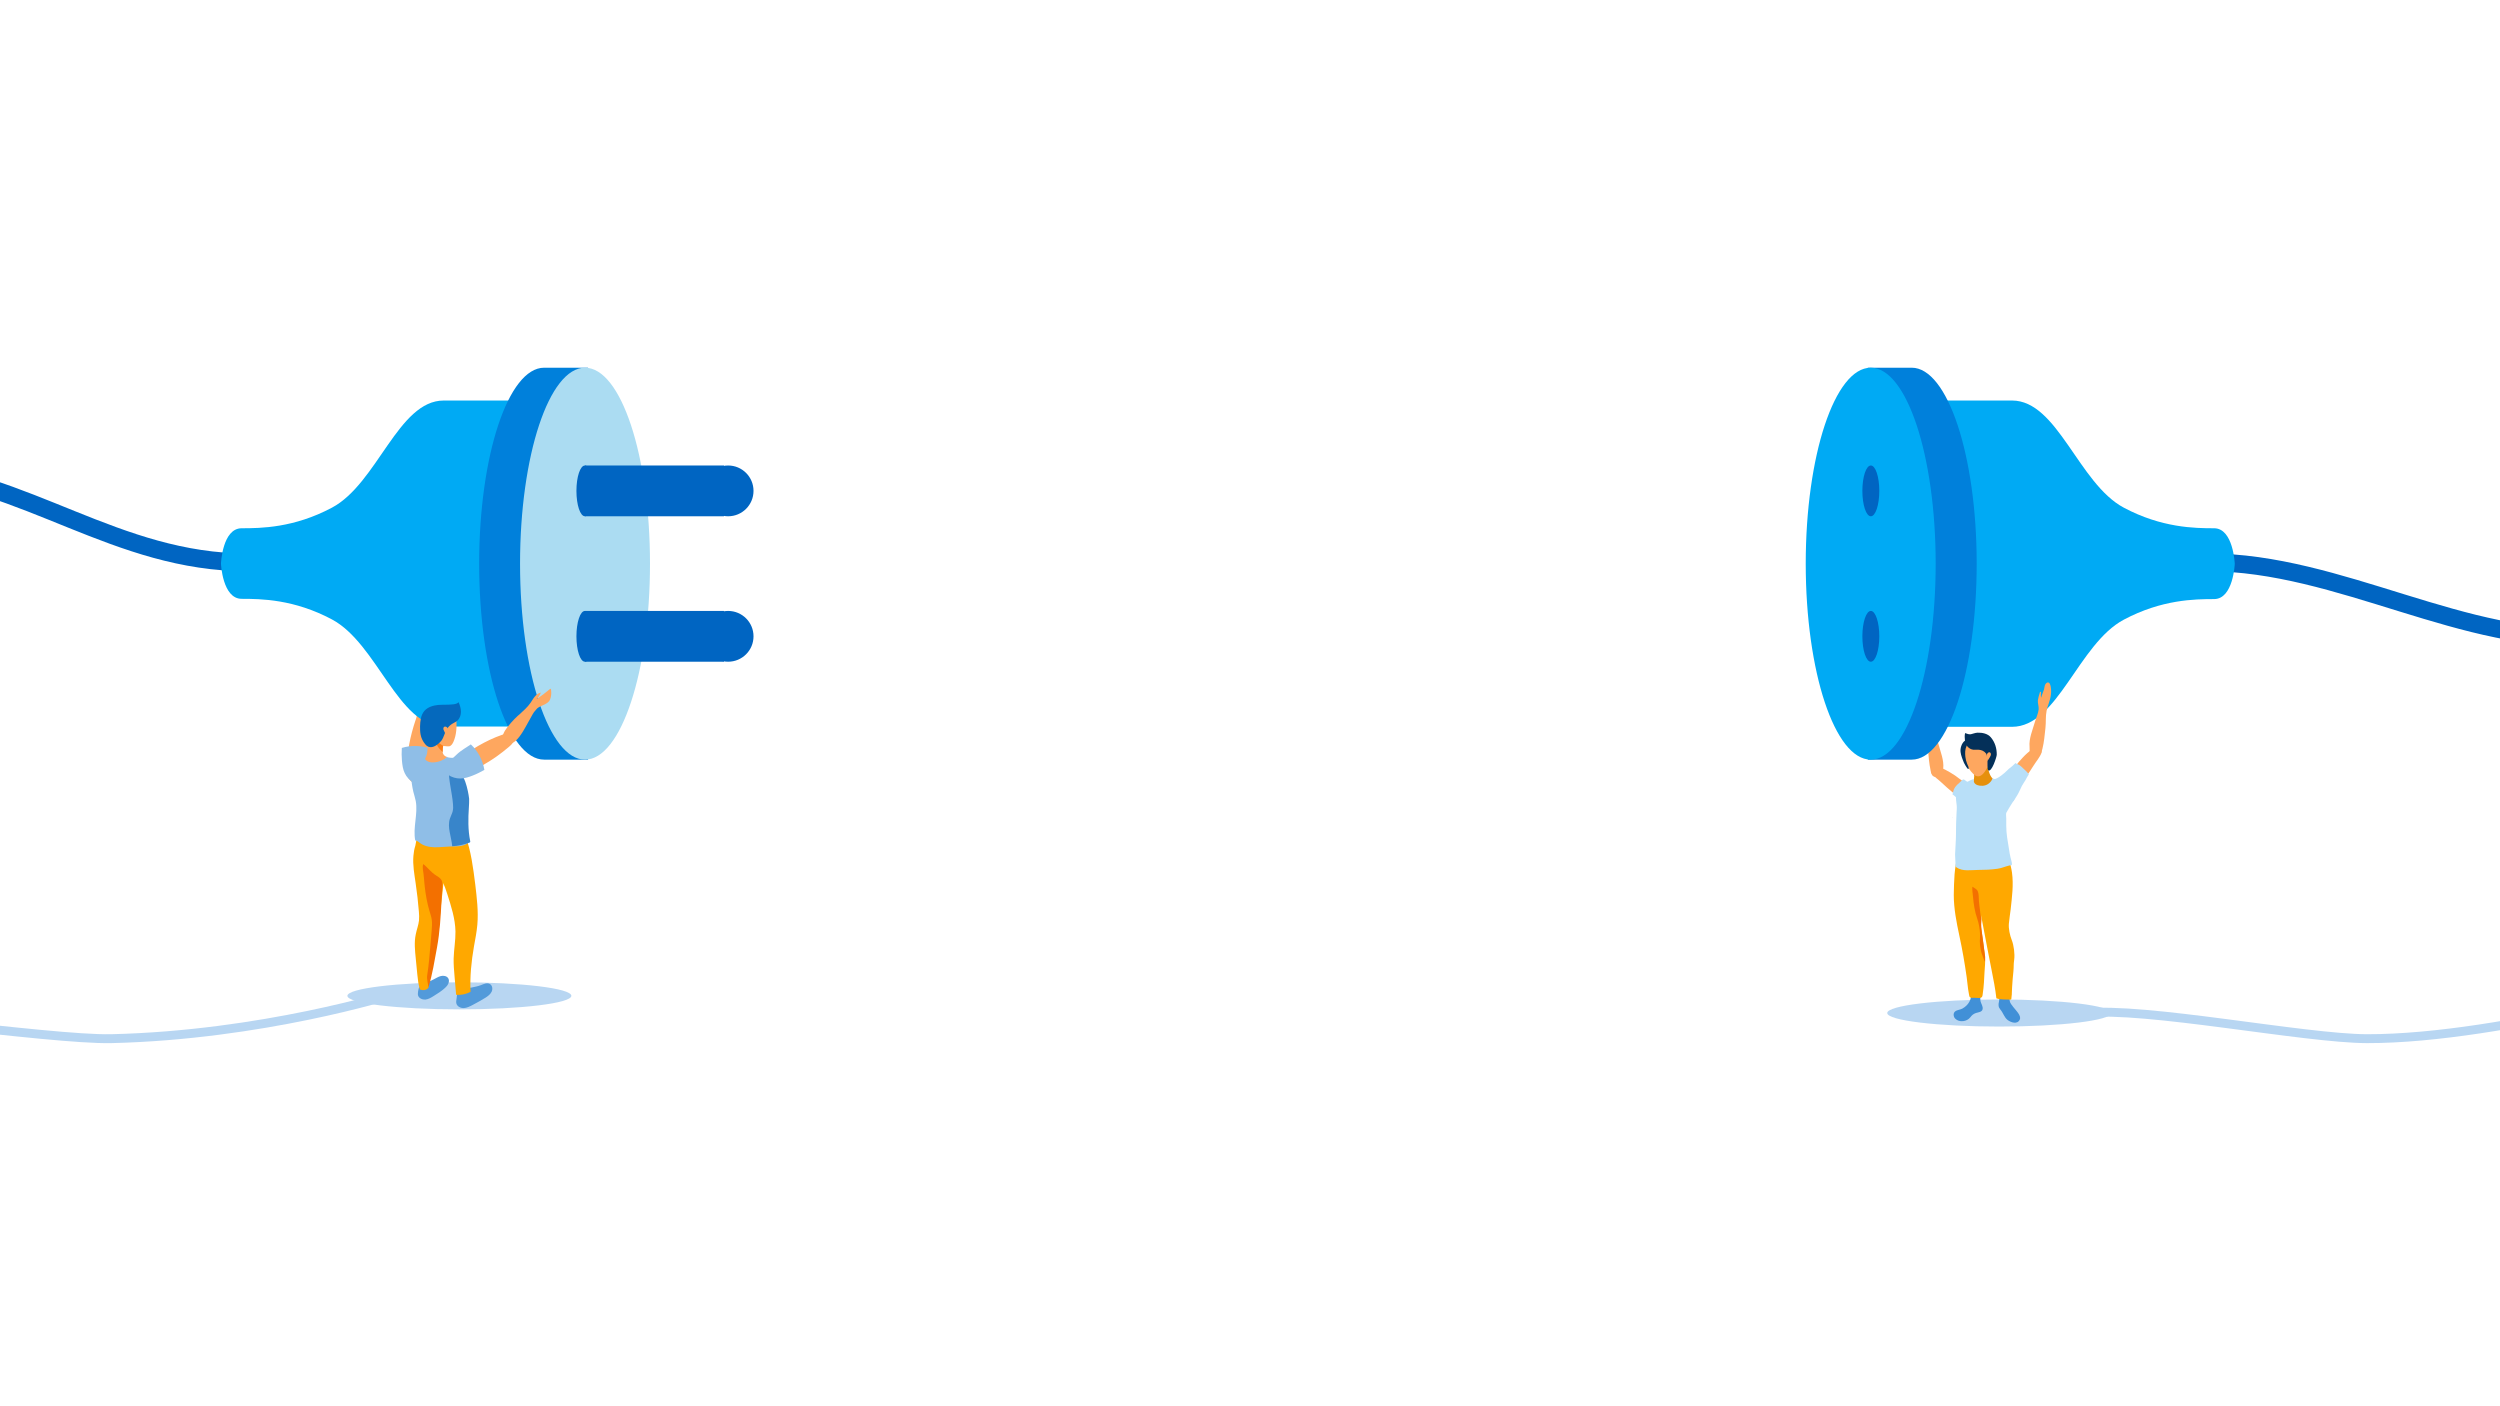 <?xml version="1.0" encoding="utf-8"?>
<!-- Generator: Adobe Illustrator 24.0.2, SVG Export Plug-In . SVG Version: 6.00 Build 0)  -->
<svg version="1.1" id="Layer_1" xmlns="http://www.w3.org/2000/svg" xmlns:xlink="http://www.w3.org/1999/xlink" x="0px" y="0px"
	 viewBox="0 0 1920 1080" style="enable-background:new 0 0 1920 1080;" xml:space="preserve">
<style type="text/css">
	.st0{fill:#FEA75F;}
	.st1{fill:#8FBEE7;}
	.st2{fill:none;stroke:#B8D6F2;stroke-width:6.838;stroke-miterlimit:10;}
	.st3{fill:none;stroke:#0065C2;stroke-width:13.677;stroke-miterlimit:10;}
	.st4{fill:#00AAF4;}
	.st5{fill:#0080DB;}
	.st6{fill:#ABDCF2;}
	.st7{fill:#0065C2;}
	.st8{fill:#B8D6F2;}
	.st9{fill:#FC7E16;}
	.st10{fill:#0569BD;}
	.st11{fill:#529ADA;}
	.st12{fill:#FFA800;}
	.st13{fill:#F37000;}
	.st14{fill:#3885CA;}
	.st15{fill:#B8DFF8;}
	.st16{fill:#E6900C;}
	.st17{fill:#043059;}
	.st18{fill:#4190D7;}
	.st19{fill:#4E4D4D;}
</style>
<g>
	<g>
		<path class="st0" d="M335,536.9c0.1-0.5,0.1-1,0.2-1.5c0.7-4.2,1.2-8.4,2.7-12.3c0.7-1.8,1.6-3.5,2.1-5.3c0.5-1.8,0.7-3.9,0-5.6
			c-1.2,1.7-2,3.6-2.3,5.7c0-4.5,0.2-9,0.8-13.4c-0.3-0.2-0.8-0.1-1.1,0.1c-1.8,0.9-3.4,2.1-4.8,3.6c-0.6,0.7-1.2,1.5-1.6,2.4
			c-0.3,1-0.4,2-0.3,3.1c0.2,2.9,1.4,6.1,0.5,8.9c-0.5,1.3-0.4,2.1-1.5,4.3c-1.7,3.3-3.3,6.6-5,9.9c-1.9,3.7-6.2,12.4-4.3,16.8
			c1.1,2.4,2.7,3.6,5.3,3.2c2.7-0.4,4-2.7,5.2-5.1C332.7,547.9,334.5,540.8,335,536.9z"/>
		<path class="st0" d="M323.1,599c0.7-1.2,1-2.5,1.4-3.9c3.2-13,5.7-26.4,4.9-39.9c-0.1-1.5-0.2-3-0.9-4.3c-0.7-1.4-2-2.6-3.5-2.8
			c-1.6-0.2-3.1,0.5-4.1,1.6c-1,1.1-1.5,2.5-1.9,3.8c-3.9,11.7-6.4,23.9-6.5,36.4c0,2.9,0.1,6,1.9,8.6c1,1.4,2.9,3,4.7,3.2
			C320.9,601.8,322.3,600.3,323.1,599z"/>
		<path class="st1" d="M325.6,597.2c0.8-1.5,1.3-3.2,1.8-4.8c0.4-1.3,0.8-2.6,1.2-3.9c0.4-1.2,0.7-2.4,1-3.6
			c0.2-1.2,0.4-2.4,0.5-3.6c0.2-2.1,0.5-4.1,0.7-6.2c-7-2.7-15-2.9-22.2-0.7c-0.2,3.3-0.2,6.6,0.1,9.9c0.3,3.2,0.7,6.5,2.1,9.4
			c1.3,2.9,3.9,5.8,6.7,7.3C320.7,602.7,324.2,599.8,325.6,597.2z"/>
	</g>
	<path class="st2" d="M-174.2,778c45.6-4.9,211.6,20.7,259.6,19.7C201.2,795,300.3,764,300.3,764"/>
	<g>
		<path class="st3" d="M190.1,431.9c-101,0-169.9-64-267.2-71.4c-97.3-7.4-246.3,105.9-379.3,123.1
			c-133,17.2-320.2-113.4-449.5-113.4"/>
		<path class="st4" d="M392.5,435.8l6.9-128.2c0,0-36.5,0-58.6,0c-35.1,0-50.9,63.7-85.9,82.3c-29.1,15.5-54.5,15.8-69.3,15.8
			c-14.8,0-15.9,27.1-15.9,27.1s1.1,27.1,15.9,27.1c14.8,0,40.2,0.3,69.3,15.8c34.9,18.6,50.8,82.3,85.9,82.3c22.2,0,58.6,0,58.6,0
			L392,435.8L392.5,435.8z"/>
		<path class="st5" d="M467.8,432.9c0-43.9-6.2-83.4-16.2-110.9v-39.6h-33.7c-27.5,0-49.9,67.4-49.9,150.5
			c0,83.1,22.3,150.5,49.9,150.5h33.7v-39.6C461.5,516.3,467.8,476.8,467.8,432.9z"/>
		<ellipse class="st6" cx="449.3" cy="432.9" rx="49.9" ry="150.5"/>
		<g>
			<path class="st7" d="M455.7,377c0,10.8-2.9,19.5-6.5,19.5c-3.6,0-6.5-8.7-6.5-19.5c0-10.8,2.9-19.5,6.5-19.5
				C452.9,357.5,455.7,366.2,455.7,377z"/>
			<rect x="449.3" y="357.5" class="st7" width="106.7" height="39"/>
			<circle class="st7" cx="559.2" cy="377" r="19.5"/>
		</g>
		<g>
			<path class="st7" d="M455.7,488.7c0,10.8-2.9,19.5-6.5,19.5c-3.6,0-6.5-8.7-6.5-19.5c0-10.8,2.9-19.5,6.5-19.5
				C452.9,469.2,455.7,478,455.7,488.7z"/>
			<rect x="449.3" y="469.2" class="st7" width="106.7" height="39"/>
			<circle class="st7" cx="559.2" cy="488.7" r="19.5"/>
		</g>
	</g>
	<g>
		<path class="st8" d="M438.8,764.8c0,5.7-38.5,10.4-86,10.4c-47.5,0-86-4.7-86-10.4c0-5.7,38.5-10.4,86-10.4
			C400.4,754.4,438.8,759,438.8,764.8z"/>
		<path class="st0" d="M397.6,549.8c0.4-0.3,0.8-0.7,1.2-1c3.1-2.9,6.3-5.6,8.7-9.1c1.1-1.6,2-3.3,3.2-4.7c1.2-1.5,2.8-2.7,4.7-3.1
			c-0.7,1.9-1.9,3.7-3.4,5.1c3.7-2.5,7.3-5.2,10.7-8.1c0.4,0.2,0.5,0.6,0.5,1c0.3,2,0.2,4-0.3,5.9c-0.2,0.9-0.6,1.9-1.1,2.6
			c-0.6,0.8-1.5,1.4-2.4,2c-2.5,1.5-5.9,2.2-7.6,4.5c-0.8,1.1-1.5,1.5-2.7,3.6c-1.8,3.2-3.6,6.4-5.4,9.7c-2,3.6-6.8,12.1-11.6,12.9
			c-2.6,0.5-4.5-0.2-5.7-2.6c-1.2-2.4,0-4.8,1.3-7.2C389.8,557.8,394.7,552.4,397.6,549.8z"/>
		<path class="st0" d="M394.2,569.5c-0.1,0.2-0.2,0.4-0.2,0.6c-0.7,1.3-1.7,2.3-2.8,3.2c-6.4,5.5-13.4,10.5-20.8,14.6
			c-3.4,1.9-6.9,3.6-10.5,5.1c-2.7,1.1-5.6,2.2-8.6,1.5c-1.7-0.4-3.9-1.5-4.7-3.2c-0.8-1.6,0-3.4,0.9-4.7c0.8-1.1,2-1.9,3.1-2.7
			c10.8-7.9,22.3-15.2,35.1-19.6c1.4-0.5,2.8-0.9,4.3-0.8c1.5,0.1,3.1,0.8,4,2.2C394.7,566.9,394.7,568.3,394.2,569.5z"/>
		<path class="st0" d="M348.2,569.8c-0.7,1.5-1.7,3.1-3.3,3.4c-0.5,0.1-1.9,0-3.4-0.2c-0.4,0-0.7-0.1-1.1-0.2
			c-1.5-0.3-2.9-0.6-3.3-0.9c-1-0.7-2.7-3.6-2.9-4c0-0.1-0.1-0.2-0.2-0.4c-0.1-0.3-0.3-0.5-0.5-0.9c-0.5-1-1.2-2.1-1.2-2.8
			c0-5.1,2.2-6.4,4-8.9c1.9-2.5,4.6-4.2,7.6-5.3c1.6-0.6,3.5-1,5.2-0.5c1.5,0.4,1.3,1.5,1.4,2.9
			C350.8,558.2,350.7,564.2,348.2,569.8z"/>
		<path class="st0" d="M343.7,581.4c-3.7,4-9.6,5.8-14.9,4.5c-1.5-0.4-3-0.9-4.5-1c2.1-1.4,3.2-3.9,3.7-6.4c0.5-2.8,0.5-5.7-0.3-8.5
			c-0.1-0.5-1.4-2.9-0.8-3.3c0.5-0.4,3.3,0.8,4,0.8c0.9,0,1.7-0.3,2.5-0.6c0.1-0.1,0.3-0.1,0.4-0.2l0,0c0.9-0.4,1.8-0.9,2.7-1.2
			c0.2-0.1,0.4-0.1,0.6-0.1c0.2,0,0.3,0.2,0.4,0.3c1.2,1.1,2.4,2.2,3.7,3.3c-0.4,1.2-0.7,2.4-0.9,3.7c0,0.1,0,0.2,0,0.3
			c-0.2,1.2-0.3,2.4-0.3,3.6c0,0.3,0,0.7,0,1c0,0.4,0.1,0.9,0.3,1.3C340.9,580.2,342.2,581.2,343.7,581.4z"/>
		<path class="st9" d="M340.3,572.9c-0.2,1.2-0.3,2.4-0.3,3.6c0,0.3,0,0.7,0,1c-0.4-0.2-0.7-0.6-0.9-0.8c-0.5-0.5-1-1-1.5-1.5
			c-1.5-1.7-2.4-3.7-3.2-5.8c-0.2-0.5-0.4-1.1-0.5-1.7c-0.1-0.3-0.1-0.7-0.1-1c0,0,0,0,0,0l0,0c1.3,1.4,2.4,3,3.9,4.3
			c0.8,0.7,1.7,1.2,2.6,1.7c0.1,0.1,0.2,0.1,0.3,0.1c0.2,0.1,0.5,0.2,0.8,0.3C341.1,573,340.7,573,340.3,572.9z"/>
		<path class="st10" d="M336.4,571.4c1-0.8,1.9-1.7,2.7-2.7c1.8-2.5,2.3-5.7,3.9-8.4c1-1.7,2.4-3.2,4.1-4.3c1.4-0.9,3-1.5,4.2-2.6
			c1.9-1.7,2.7-4.3,2.7-6.8c0-2.5-0.8-5-1.8-7.3c-1,1.1-2.5,1.4-3.9,1.6c-3.9,0.5-7.9,0.2-11.8,0.5c-3.9,0.4-8,1.6-10.6,4.6
			c-2.7,3.2-3.2,7.7-3.3,11.8c0,2.1,0,4.2,0.4,6.3c0.5,2.7,1.7,5.2,3.5,7.4C329.4,575.2,333.2,574,336.4,571.4z"/>
		<path class="st0" d="M343.9,559.4c-0.3-0.5-0.7-1-1.3-1.2c-0.5-0.3-1.3-0.2-1.7,0.2c-0.3,0.3-0.4,0.8-0.4,1.3
			c0,0.5,0.2,0.9,0.4,1.3c0.6,1.5,1.3,3,2.3,4.3c0.2,0.2,0.4,0.4,0.7,0.4c0.2,0,0.3-0.2,0.4-0.3c0-0.4,0.5-1.1,0.6-1.5
			c0.1-0.6,0.2-1.1,0.2-1.7c0,0,0.1,0.1-0.1,0.1C344.4,561.5,344.4,560.2,343.9,559.4z"/>
		<path class="st11" d="M321.1,761.3c-0.1,1.1-0.3,2.3,0,3.3c0.7,2.1,3.2,3.2,5.5,3.1c2.2-0.2,4.3-1.4,6.2-2.6
			c3.1-1.9,6.3-3.9,9-6.4c1-0.9,2-2,2.5-3.3c0.6-1.3,0.7-2.8,0-4c-1.1-1.9-3.7-2.3-5.7-1.8c-2.1,0.5-3.9,1.8-5.8,2.7
			c-2.7,1.2-4.2,2.2-7,3.2C322.5,756.9,321.5,758,321.1,761.3z"/>
		<path class="st12" d="M317.5,657.3c-0.6,7,0.7,13.9,1.7,20.9c1.1,7.3,1.9,14.6,2.5,21.9c0.2,2.3,0.3,4.5,0.1,6.8
			c-0.4,3.6-1.8,7.1-2.5,10.7c-1.3,6.1-0.6,12.4,0,18.5c0.4,4.1,0.8,8.2,1.2,12.3c0.4,3.9,0.8,7.8,2,11.5c3.5,1.3,5.4-0.1,6.6-1.3
			c0.6-10.7,2.4-21.4,5.2-31.8c0.9-3.3,1.9-6.5,2.4-9.8c0.6-3.8,0.7-7.6,1-11.4c1-14.5,4.2-29,2.9-43.4c-0.5-5.6-1.7-11.1-2.8-16.6
			c-0.1-0.5-0.2-1-0.6-1.4c-0.4-0.4-1-0.5-1.6-0.6c-3-0.5-5.9-0.9-8.9-1.4c-1.8-0.3-4.2-1.1-5.6,0.4c-1.4,1.5-1.7,4.9-2.1,6.8
			C318.2,651.9,317.7,654.6,317.5,657.3z"/>
		<path class="st11" d="M350.6,767.2c-0.2,1.2-0.4,2.4-0.1,3.5c0.6,2.3,3.3,3.6,5.7,3.5c2.4-0.1,4.7-1.3,6.8-2.4
			c3.4-1.8,6.7-3.6,9.9-5.6c1.9-1.2,3.7-2.6,4.7-4.6c0.9-2,0.6-4.8-1.4-5.9c-2.1-1.2-4.6,0-6.9,0.9c-2.4,0.9-5,1.4-7.5,1.9
			c-2.6,0.5-7,0.4-9.2,1.7C350.8,761.4,351,765,350.6,767.2z"/>
		<path class="st12" d="M334.8,670.2c1.5,2.2,3.2,4.2,4.6,6.4c1.9,3.1,3,6.5,4.1,10c3,9.4,6.1,18.9,6.3,28.8
			c0.1,6.9-1.2,13.8-1.4,20.7c-0.1,4.6,0.3,9.2,0.7,13.8c0.4,4.7,0.8,9.4,1.2,14.1c3.8,0.4,7.8-0.5,11.1-2.3
			c-0.6-11.6,0.6-23.3,2.6-34.8c1-5.5,2.1-11.1,2.6-16.7c0.9-10.3-0.4-20.6-1.6-30.9c-1.6-12.7-3.2-25.6-7.6-37.6
			c0.3,0.8-21.3,2.9-23.2,3.1c-6.9,0.7-5,9-4,14C331,662.9,332.5,666.8,334.8,670.2z"/>
		<path class="st13" d="M329.8,699.5c0.7,2.3,1.5,4.6,1.8,7c0.4,2.8,0.1,5.6-0.1,8.4c-0.3,3.2-0.5,6.3-0.8,9.5
			c-0.7,8.2-1.3,16.4-2.6,24.5c-0.5,3.3,0.6,5.9,0.9,9.5c3.2-10.3,4.6-20,6.6-30.6c2.2-12,2.9-24.2,3.5-36.3c0.2-3.5,0.4-7,0.6-10.5
			c0.1-1.8,0.2-3.7-0.7-5.2c-0.9-1.5-2.5-2.5-4-3.4c-3.9-2.4-6.4-5.9-9.8-8.8c-1.2,1.6-0.1,5.8,0.1,7.8c0.3,3.2,0.6,6.3,0.9,9.5
			C326.9,687.2,328,693.4,329.8,699.5z"/>
		<path class="st1" d="M358.6,620.4c0.2-2.2,0.6-4.3,0.6-6.5c0-3.9-1.2-7.8-2.3-11.5c-1.5-5.1-3.1-10.1-4.6-15.2
			c-0.6-1.9-1.1-3.7-2.1-5.4c-2.5,0.4-5,0.3-7.4-0.5l0.4,0.2c-3.3,2.8-7.7,4.3-12,4c0,0,0,0,0,0c-0.5-0.2-1.3-0.2-1.9-0.4
			c-0.5-0.2-1.1-0.5-1.6-0.8c-0.7-0.5-1.6-1.5-1.2-2.4c-1.4,1-2.4,1.3-4.1,1.4c-1.2,0.1-2.7,0.2-3.6,1c-1.6,1.4-2.5,3.6-2.9,5.7
			c0,0.1-0.1,0.2-0.1,0.3c-0.5,1.8-0.4,3.8-0.2,5.7c0.4,4,0.9,8,1.8,11.9c0.6,2.4,1.4,4.8,1.9,7.3c1.8,10-2.3,20.3-0.4,30.3
			c1.2-0.1,2.2,0.9,3.2,1.6c3.2,2.6,7.5,3.5,11.6,3.6c4.1,0.1,8.2-0.5,12.3-0.6c4.7-0.1,9.9,0.3,13.5-2.8
			C358.4,638.3,357.6,629.3,358.6,620.4z"/>
		<path class="st14" d="M349.6,585.3c-1.3-0.8-3.1,0-3.9,1.2c-0.8,1.2-1,2.8-1,4.3c-0.2,9,2.5,17.8,3.2,26.8
			c0.2,1.9,0.2,3.8-0.3,5.7c-0.5,1.8-1.4,3.4-2,5.2c-1.2,3.4-0.9,7.2-0.2,10.7c0.6,3.6,1.6,7.1,1.9,10.7c4.5-0.2,8.9-1.2,13.1-2.7
			c0.3-0.1,0.5-0.2,0.7-0.5c0.1-0.2,0.1-0.6,0-0.8c-1.7-8.5-1.6-17.2-1-25.8c0.1-2.2,0.3-4.4,0.2-6.6c-0.2-2-0.6-4-1-6
			c-1.1-4.8-2.3-9.7-5.5-13.4c-1.2-1.3-2.6-2.5-3.6-4c-1-1.5-1.5-3.5-0.6-5.1c0.4,0.6,0.8,1.2,1.2,1.8"/>
		<path class="st1" d="M344.1,586.2c1-1.4,2.3-2.6,3.5-3.8c1-0.9,2-1.9,3-2.8c0.9-0.8,1.8-1.7,2.8-2.4c1-0.7,2-1.4,3-2.1
			c1.7-1.1,3.5-2.3,5.2-3.4c5.5,5.1,9.2,12.2,10.4,19.6c-2.9,1.6-5.8,3.1-8.9,4.3c-3,1.2-6.1,2.2-9.4,2.3c-3.2,0.1-6.9-1-9.5-2.8
			C341.4,593,342.4,588.6,344.1,586.2z"/>
		<path class="st14" d="M340.6,577.6C340.8,577.8,340.7,577.8,340.6,577.6C340.6,577.6,340.6,577.6,340.6,577.6z"/>
	</g>
</g>
<g>
	<path class="st0" d="M1520.8,617c-1.3,1.9-5,1.7-6.9,1.3c-2.3-0.4-4.4-2-6.2-3.4c-5.7-4.4-11.3-8.8-16.5-13.8
		c-2.6-2.5-5.8-4.5-7.9-7.4c-0.5-0.6-0.3-3.1-0.3-3.9c0-1.3,1.5-1.2,2.5-1.1c5.9,0.3,11.1,3.8,16,6.9c1.8,1.2,3.4,2.7,5.3,3.9
		c2.8,1.9,5.7,3.8,8.2,6c1.9,1.7,3.8,4.1,5.1,6.4c0.6,1.1,1.5,2.7,1.3,4.1C1521.2,617,1520.6,617.5,1520.8,617z"/>
	<path class="st0" d="M1484.7,596.1c-1.4-1-1.7-2.9-2-4.5c-1.2-5.2-1.5-10.6-2-16c-0.4-4.4,0.2-8.9-0.7-13.3
		c-0.8-4.1-2.7-8.1-3.1-12.4c-0.2-2.3-0.2-6,1-8.5c0.5-1,1.9-1.2,2.6-0.4c0.4,0.4,0.7,0.8,0.9,1.2c0.5,0.9,0.5,2.6,0.8,3.7
		c0.6,2.1,1.6,4.3,2.1,6.5c0.3-0.9,0.2-2.7,0.1-4.2c0-0.5,0.6-0.6,0.8-0.1c0.7,2,1.2,4.6,1.4,6.2c0.3,2.1-0.9,4.9-0.7,7
		c0.3,3.7,1.9,6.5,2.8,10.1c1.6,6,4.4,12.5,3.7,18.8c-0.2,1.6,0.2,4.3-1.1,5.5C1490.4,596.6,1486.1,597.2,1484.7,596.1z"/>
	<path class="st15" d="M1527.7,607.7c-1.3-1.1-3.4-1-5.1-1.6c-2.2-0.7-4.5-1.7-6.4-2.9c-1.1-0.7-2-1.4-3.1-1.9
		c-1.1-0.5-2.3-0.8-3.3-1.6c-0.9-0.6-1.5-1.6-2.6-0.8c-0.9,0.7-1.6,1.6-2.5,2.4c-1.6,1.3-3.1,2.8-4,4.7c-0.6,1.3-0.7,2.8-1.2,4.1
		c1.2,0.7,2.1,1.8,3.3,2.5c1.6,1,3.2,1.8,4.5,3.1c1.1,1,2,2.2,2.8,3.3c1.5,2,1.2,3.7,1,6c-0.2,3.8-1.3,7.7-1.3,11.5
		c0.6-0.4,1.2-1.1,1.9-1.6c1.1-0.7,2.4-1.1,3.3-2c1.9-1.8,2-5,2.6-7.4c0.9-4.1,2.3-8.1,5.3-11.2c1.3-1.4,2.3-2.6,3.2-4.3
		c0.5-0.9,1-1.9,1.6-2.6C1527.5,607.9,1527.4,608.3,1527.7,607.7z"/>
	<path class="st2" d="M1601.4,778c45.6-4.9,168.4,19.6,216.4,19.7c105.6,0.2,267.8-48.2,267.8-48.2"/>
	<g>
		<path class="st3" d="M1695.9,431.9c101,0,197.8,64.2,295.1,56.8s269.7-94.4,402.7-77.1s249.4,73.6,398.2-41.4"/>
		<path class="st4" d="M1700.4,405.7c-14.8,0-40.2-0.3-69.3-15.8c-34.9-18.6-50.8-82.3-85.9-82.3c-22.2,0-58.6,0-58.6,0l7.9,122.1
			l-0.9,0l-7,128.5c0,0,36.5,0,58.6,0c35.1,0,50.9-63.7,85.9-82.3c29.1-15.5,54.5-15.8,69.3-15.8c14.8,0,15.9-27.1,15.9-27.1
			S1715.2,405.7,1700.4,405.7z"/>
		<path class="st5" d="M1418.3,432.9c0-43.9,6.2-83.4,16.2-110.9v-39.6h33.7c27.5,0,49.9,67.4,49.9,150.5
			c0,83.1-22.3,150.5-49.9,150.5h-33.7v-39.6C1424.5,516.3,1418.3,476.8,1418.3,432.9z"/>
		<ellipse class="st4" cx="1436.7" cy="432.9" rx="49.9" ry="150.5"/>
		<g>
			<path class="st7" d="M1430.3,377c0,10.8,2.9,19.5,6.5,19.5c3.6,0,6.5-8.7,6.5-19.5c0-10.8-2.9-19.5-6.5-19.5
				C1433.2,357.5,1430.3,366.2,1430.3,377z"/>
		</g>
		<g>
			<path class="st7" d="M1430.3,488.7c0,10.8,2.9,19.5,6.5,19.5c3.6,0,6.5-8.7,6.5-19.5s-2.9-19.5-6.5-19.5
				C1433.2,469.2,1430.3,478,1430.3,488.7z"/>
		</g>
	</g>
	<g>
		<path class="st8" d="M1621.4,778c0,5.7-38.5,10.4-86,10.4c-47.5,0-86-4.7-86-10.4c0-5.7,38.5-10.4,86-10.4
			C1582.9,767.6,1621.4,772.3,1621.4,778z"/>
		<path class="st16" d="M1513.3,606.4c0.9,0.4,2,0.4,2.9,0.4c2,0,3.9-0.1,5.8-0.6c3.2-0.8,5.7-2.7,8.5-4.3c0.8-0.5,1.6-1.1,2.5-1.6
			c0.4-0.3,1-0.4,1.4-0.7c-0.7-0.3-1.6-0.1-2.4-0.5c-2.1-1-3.5-3.3-4.2-5.5c-0.3-0.9-0.5-1.7-0.8-2.6c-0.2-0.6-0.3-1.2-0.4-1.8
			c-0.1-0.3-0.1-0.6-0.1-1c-0.1-1.1,0-2.3,0.3-3.2c0.1-0.1,0.2-0.3,0.3-0.4c-0.4,0-0.8-0.5-1.2-0.5c-0.6,0-1.3,0.8-1.7,1.1
			c-1.1,1-2.2,2-3.7,2.3c-1.9,0.5-4.2,1.2-6.2,0.8c0.7,1,1,2.5,1.3,3.7c0,0.1,0.1,0.3,0.1,0.4c0.2,1.3,0.5,2.4,0.5,3.7
			c0,0,0,0.1,0,0.1c-0.1,1.3-0.2,2.5-0.6,3.8C1514.8,602.2,1514.3,604.4,1513.3,606.4z"/>
		<path class="st0" d="M1509.3,572.8c-0.2,1.5-1.1,2.7-1.1,4.2c-0.1,2.2-0.1,4.5,0.5,6.6c1.3,4.2,4.2,8.5,7.5,11.4
			c5,4.4,9.7-3.9,11-8.1c1-3.5,1.9-8.4-0.1-11.7c-1.6-2.7-4-5.5-7.1-6.2c-2.2-0.5-5.1-0.3-7.2,0.9
			C1511.6,570.7,1510.4,572.9,1509.3,572.8z"/>
		<path class="st17" d="M1525.4,578.8c-3.2-4.2-8-2.7-9.9-3c-3.6-0.5-6-3.5-6.4-6.9c-0.2-1.8-0.4-4.2,0.1-5.9
			c1.5,0.4,2.6,1.2,4.4,0.9c1.8-0.4,3.3-1.1,5.2-1.2c3.6-0.1,7.7,0.7,10.1,3.5c3.2,3.7,4.7,8.6,4.6,13.5c0,1.5-3.9,13.7-6.5,11.9
			c-0.9-0.6-0.5-5.9-0.6-7.1C1526.3,582.9,1525.9,579.5,1525.4,578.8z"/>
		<path class="st17" d="M1511.2,568.3c-3.2-0.2-5.2,4.1-5.5,7.1c-0.3,2.8,0.8,5.8,1.8,8.4c0.5,1.4,1.1,2.8,1.9,4
			c0.3,0.4,1.6,2.8,2.2,2.8c1.2-0.1-0.6-3.4-0.8-3.9c-0.7-1.8-1.2-3.6-1.4-5.5c-0.3-2.8-0.3-5.6,0.9-8.2
			C1511.2,571.1,1511.9,570.3,1511.2,568.3z"/>
		<path class="st0" d="M1525.5,580.8c0.4-1,0.4-1.8,1.2-2.6c0.6-0.5,1.3-0.7,1.9-0.1c1.2,1.4-0.4,3.4-1.1,4.6
			c-0.4,0.7-0.9,1.3-1.2,1.9c-0.2-0.8-0.2-1.6-0.4-2.4C1525.8,581.9,1525.7,580.7,1525.5,580.8z"/>
		<path class="st18" d="M1543.2,762c0.8,1.6-0.1,4.6,0.2,6.5c0.3,1.9,1.6,3.3,2.8,4.9c1.7,2.3,6.4,6.5,5,9.6c-1.8,4-6.7,2.3-9.3,0.4
			c-2.6-2-3.4-5.4-5.5-7.9c-1.7-2-1.8-3.7-1.2-6.2c0.5-2.4,0.4-4.8,0.6-7.4c1.6-0.2,3.3,0.3,5,0.3
			C1541.3,762.4,1543.5,762.5,1543.2,762z"/>
		<path class="st18" d="M1521.1,761.7c0.2,2.3-0.5,4.8-0.1,7.1c0.4,2,2.2,4.2,1.6,6.4c-0.5,2.1-3.3,2.2-5.1,2.8
			c-1.9,0.6-3.2,1.8-4.4,3.4c-2.5,3.2-8.4,4.1-11.5,0.9c-1.4-1.4-1.7-4.1-0.2-5.4c1.6-1.4,3.9-1.3,5.7-2.3c4.8-2.7,7.2-7,6.9-12.8
			c2.4,0.2,4.5,0.6,6.8,0.3C1520.9,762.2,1520.8,762.5,1521.1,761.7z"/>
		<path class="st12" d="M1538.7,652c2,0.9,3.1,6.1,3.9,8.1c1.3,3.2,2.1,6.6,2.6,10c1.3,9.5,0,18.9-1,28.2c-0.4,3.7-1.1,7.4-1.4,11.2
			c-0.3,3.9,0.8,8.8,2.2,12.4c1.6,3.9,2.5,10.9,1.9,15.1c-0.6,4.3-0.2,4.7-0.6,9c-0.4,4-0.8,8.1-1,12c-0.1,1.5-0.2,3-0.2,4.5
			c0.1,1.6-0.4,3.2-0.4,4.7c0,0.3-0.2,0.5-0.5,0.5c-3.4-0.1-7.7,0.1-10.8-0.9c-0.1,0-0.2-0.2-0.2-0.3c-0.8-7.1-2.2-14.2-3.6-21.2
			c-2.2-10.9-4.2-21.8-6.3-32.6c-2-10.2-4-20.5-5.3-30.8c-0.6-4.9-0.9-9.8-0.9-14.7c0-2.4,0-4.7,0.2-7.1c0.1-1-0.2-3.1,0.6-3.7
			c1-0.7,4.9-0.3,6.2-0.4c2.4-0.2,4.6-0.4,6.9-1c2.8-0.8,5.9-1.7,8.6-2.6C1538.8,652.5,1538.1,652.7,1538.7,652z"/>
		<path class="st19" d="M1525,656.5c0.1,0,0.2,0,0.3,0C1525.2,656.3,1525.1,656.4,1525,656.5z"/>
		<path class="st12" d="M1500.5,687.3c0,10.6,2.1,21.1,4.3,31.4c2.3,10.6,4.1,21.1,5.6,31.7c0.6,4,0.8,8.2,1.6,12.2
			c0.2,0.7,0.3,2.4,0.7,3c0.7,1.1,2.3,0.7,3.8,0.7c1.3,0,2.9,0.3,4.1,0.1c1.7-0.2,1.9-1.1,2.1-2.8c1-6.6,1.1-11.7,1.4-16.9
			c0.3-4.2,0.7-7.9,0.4-12c0-0.3,0-0.5-0.1-0.8c-0.8-6.7-1.8-13.4-2.7-20.1c-0.4-2.7-0.3-5.5-0.1-8.2c0.2-3.4,0.7-6.7,1-10.1
			c0.9-12.6-0.4-25.1,2-37.5c0.1-0.5,0.2-1.2,0.4-1.5c-6.7,0-16.4,4.1-22.2-0.6c0.1,5.4-1.4,10.4-1.7,15.6
			C1500.8,676.7,1500.5,682,1500.5,687.3z"/>
		<path class="st15" d="M1501.5,656.3c0.2-5.4,0.7-10.7,0.7-16c0-5.1,0.1-10.2,0.4-15.4c0.1-2.2,0.4-4.5,0.1-6.8
			c-0.3-2.3-0.6-4.5-0.6-6.9c0-2.1-0.2-6.6,2.1-7.6c1.7-0.8,3.5-1.5,5.2-2.3c1.9-0.9,4.3-2.6,6.4-2.9c0,0.3,0,0.9,0.1,1.1
			c0,0,0,0.1-0.1,0.1c0.2,2.5,2.5,3.5,4.7,3.8c2.9,0.4,5.6-0.3,7.7-2.4c0.9-0.9,1.8-2.1,2-3.3c1.2,0.7,2.6,0.8,4,0.9
			c0.7,0.3,1.5,0.6,2.2,0.8c1.3,0.5,2.7,0.9,4,1.3c1.1,0.9,2.3,1.5,3.8,1.7c0.9,0.5,1.8,1,2.6,1.6c0.2,0.5,0.3,1,0.4,1.6
			c0.7,3.4,1.1,6.6-0.9,9.6c-0.9,1.3-5.3,8.5-5.5,9.1c-0.3,1.2,0,2.9,0,4.2v0.6c0,1.7,0,3.4,0,5c0,6.1,1.1,12,2.1,18
			c0.3,2.2,0.7,4.4,1.2,6.5c0.1,0.4,0.2,0.7,0.3,1.1c0.3,1.4,1,3.3,0.7,4.7c-0.7-0.1-1.6,0.3-2.3,0.4c-2.9,0.7-5.7,2-8.7,2.4
			c-4.9,0.7-9.9,0.9-14.8,0.9c-5.4,0-12,1.4-16.8-2c-1.1-0.8-0.7-1.9-0.7-3.2C1501.8,660.8,1501.5,658.6,1501.5,656.3z"/>
		<path class="st0" d="M1536.4,612c1.7,1.5,5.4,0.2,7.1-0.6c2.2-1.1,3.9-3.2,5.3-5.1c4.6-6,9.1-12,13.1-18.5c2-3.2,4.7-6.2,6-9.7
			c0.3-0.8-0.4-3.2-0.6-4c-0.3-1.3-1.7-0.7-2.7-0.4c-5.8,2-10.1,6.9-14.1,11.4c-1.5,1.7-2.7,3.7-4.3,5.4c-2.3,2.7-4.7,5.4-6.7,8.3
			c-1.5,2.3-2.8,5.2-3.5,7.9c-0.4,1.3-0.9,3.2-0.3,4.5C1536,612.1,1536.7,612.5,1536.4,612z"/>
		<path class="st0" d="M1566.5,579.4c1.4-1,1.7-2.9,2.1-4.4c1.3-5.2,1.7-10.6,2.3-15.9c0.5-4.4,0-8.9,0.9-13.3
			c0.8-4.1,2.9-8.1,3.3-12.3c0.3-2.3,0.3-6-0.9-8.5c-0.5-1-1.8-1.2-2.6-0.4c-0.4,0.4-0.7,0.8-0.9,1.2c-0.5,0.9-0.6,2.6-0.9,3.7
			c-0.7,2.1-1.7,4.3-2.2,6.4c-0.3-0.9-0.2-2.7-0.1-4.2c0-0.5-0.6-0.6-0.8-0.2c-0.7,2-1.3,4.5-1.6,6.2c-0.3,2.1,0.8,4.9,0.6,7
			c-0.4,3.7-2,6.4-3,10.1c-1.7,6-4.6,12.4-4,18.8c0.1,1.6-0.3,4.3,1,5.5C1560.7,579.7,1565.1,580.4,1566.5,579.4z"/>
		<path class="st19" d="M1499.9,627.8c-0.1-0.1-0.1-0.1-0.2-0.2C1499.7,627.8,1499.7,627.9,1499.9,627.8z"/>
		<path class="st13" d="M1515.3,689.1c0.5,5.4,1.3,10.9,3.1,16.1c1.4,3.9,2.1,8.3,2.3,12.4c0.1,1.8-0.2,3.6-0.2,5.4
			c0,2.1,0.3,4.2,0.7,6.3c0.3,1.9,1,3.7,1.7,5.6c0.5,1.2,0.8,2.6,1.6,3.7c0-1.2,0-2.4,0.1-3.7c0-0.3,0-0.5-0.1-0.8
			c-0.8-6.7-1.8-13.4-2.7-20.1c-0.4-2.7-0.3-5.5-0.1-8.2c-0.5-2.2-0.9-4.6-1.1-6.9c-0.2-2.3-0.7-4.6-0.8-7c-0.1-2.2,0-5.5-0.9-7.5
			c-0.7-1.7-2.8-2.4-4.1-3.4C1514.5,683.5,1515.1,686.3,1515.3,689.1z"/>
		<path class="st15" d="M1557.6,593.9c-0.7-0.9-1.7-1.8-2.5-2.6c-1-0.9-1.9-1.8-2.9-2.7c-0.6-0.5-1.1-0.9-1.8-1.3
			c-0.7-0.4-2-0.6-2.4-1.3c-0.5,0.3-1.7,1.6-2.5,2.3c-1.3,1.1-2.7,2-3.9,3.3c-1.4,1.5-3,2.7-4.5,3.9c-2,1.5-4.2,2.9-6.6,3.2
			c-0.4,0.7-0.7,1.5-1.1,2.3c-0.4,0.7-0.9,1.4-1.4,2c0,0.1,0,0.1,0,0.2c0,1.2-0.1,2.3-0.3,3.5c-0.2,1.2-0.7,2.4-0.2,3.6
			c1,2.7,3.1,4.6,5.1,6.6c2.3,2.3,4.1,4.9,6,7.6c0.3,0.4,0.5,0.8,0.7,1.2c0.1-1,0.4-2,0.8-3c1.2-2.7,3.4-5.4,5.7-7.2
			c0.2-0.2,0.4-0.3,0.7-0.4c0.9-1.4,1.7-2.7,2.6-4.1c1.5-2.4,2.4-4.9,3.7-7.4c0.8-1.6,1.9-2.9,2.8-4.5c0.6-1.1,1.2-2.4,1.9-3.4
			C1558.1,594.9,1558.4,594.8,1557.6,593.9z"/>
	</g>
</g>
</svg>
